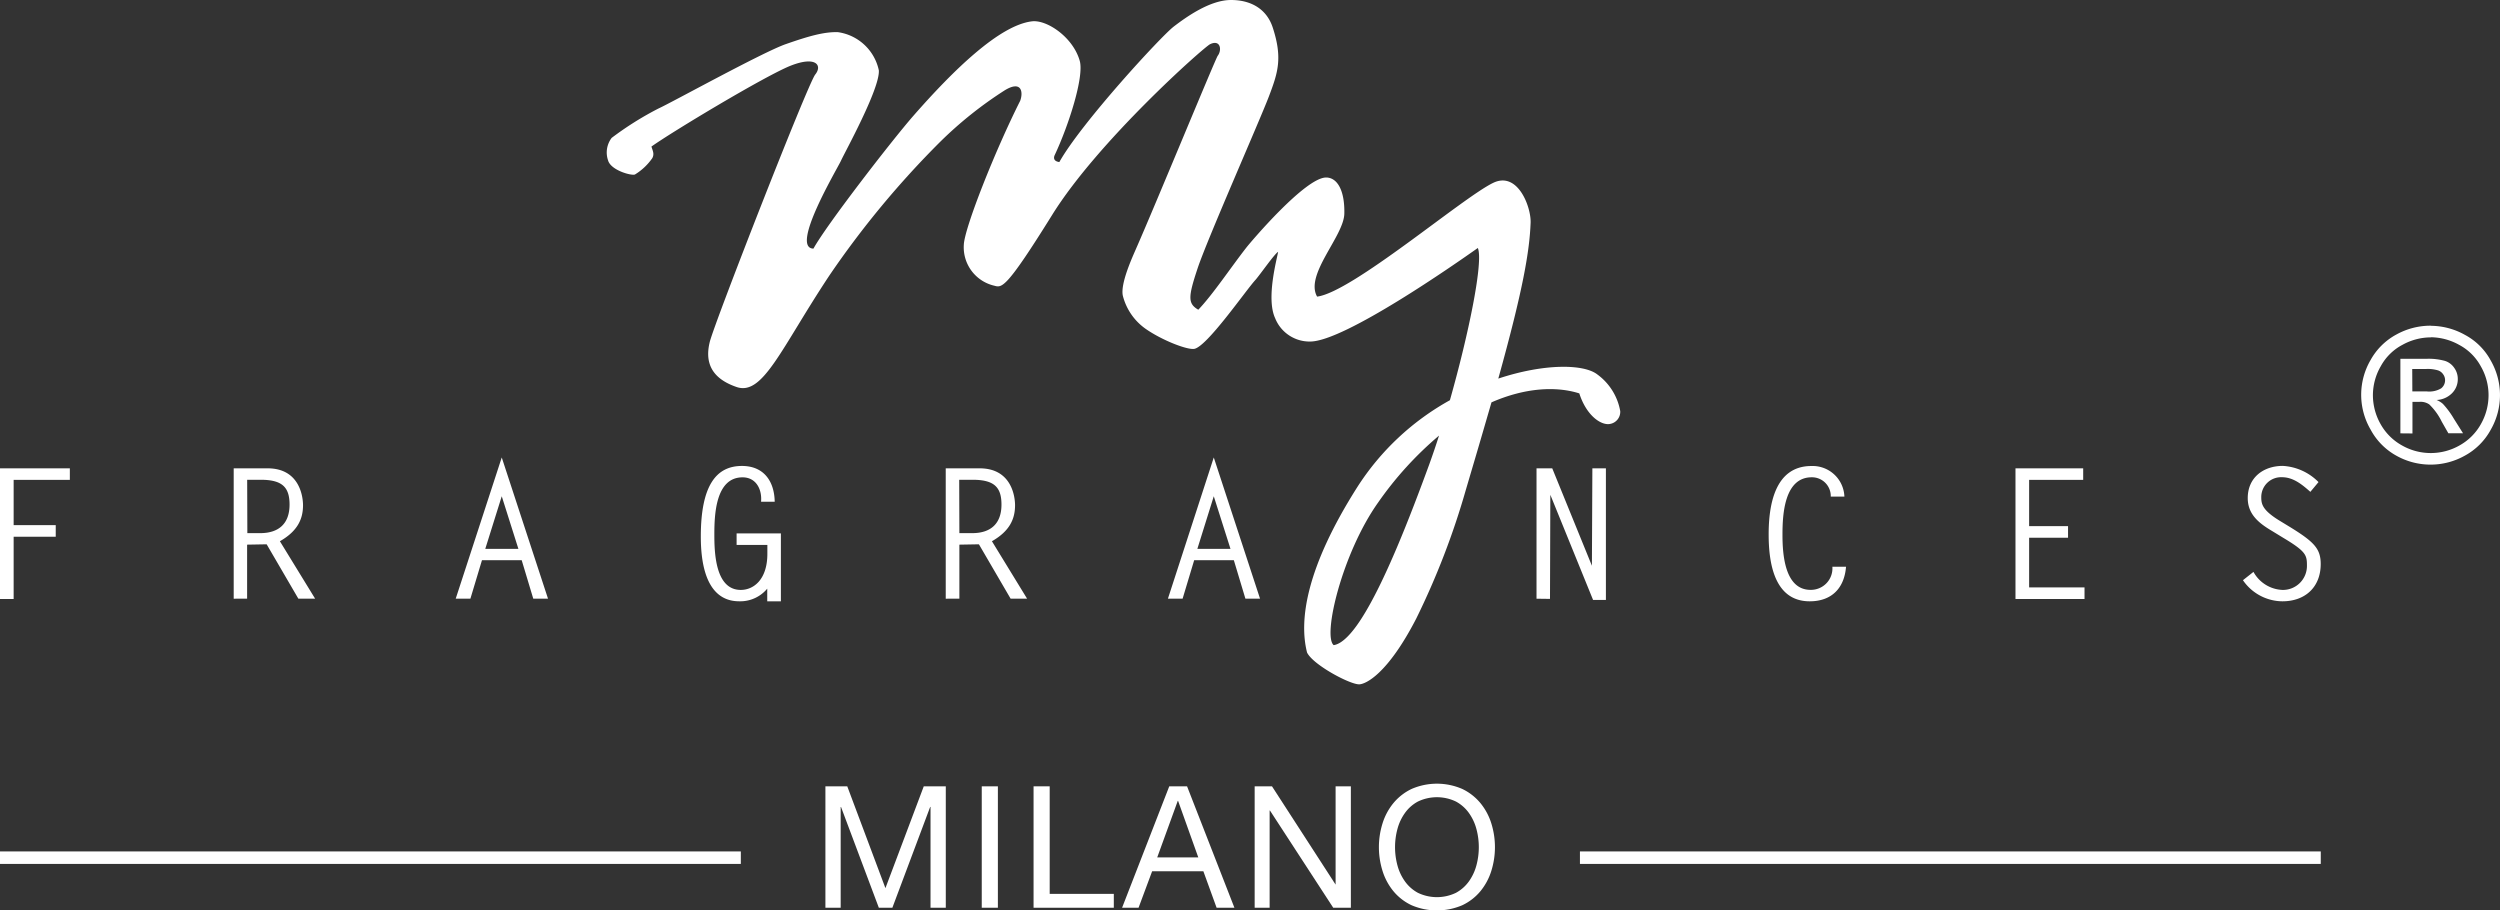 <svg xmlns="http://www.w3.org/2000/svg" viewBox="0 0 432.39 157.46"><rect x="0" y="0" width="432.39" height="157.46" fill="#333333" stroke="none"/><defs><style>.cls-1{fill:#fff;}</style></defs><title>Risorsa 1</title><g id="Livello_2" data-name="Livello 2"><g id="Layer_1" data-name="Layer 1"><path class="cls-1" d="M401,83.38l-1.41,1.69c-1.37-1.22-2.94-2.53-4.88-2.53A3.43,3.43,0,0,0,391.1,86c0,1.2.21,2.26,3.24,4.1l1.79,1.09c4.13,2.55,5.25,3.73,5.25,6.36,0,4-2.69,6.45-6.63,6.45a8.35,8.35,0,0,1-6.82-3.65l1.82-1.44a6,6,0,0,0,5,3.12A4.15,4.15,0,0,0,399,97.85c0-1.82-.12-2.45-4.08-4.82l-2-1.22c-2.22-1.32-4.16-2.85-4.16-5.66,0-3.54,2.69-5.57,6.07-5.57A9.41,9.41,0,0,1,401,83.38ZM360.3,81v2h-9.35v8h6.73v2h-6.73v8.6h9.58v2H348.59V81ZM319,85.89h-2.36a3.25,3.25,0,0,0-3.29-3.34c-4.75,0-5.06,6.44-5.06,9.92,0,3.28.34,9.55,4.86,9.55a3.72,3.72,0,0,0,3.77-4h2.36C319,101.7,316.81,104,313,104c-6.2,0-7.1-6.79-7.1-11.57,0-4.94,1-11.83,7.39-11.83A5.5,5.5,0,0,1,319,85.89Zm-53.25,17.66V81h2.72l6.86,16.85L275.41,81h2.34v22.76h-2.22l-7.39-18.18-.06,18ZM209.93,85.83l-2.84,9.1h5.73Zm0-6.71,8,24.42h-2.53l-2-6.65h-6.86l-2,6.65H202Zm-44,13.09h2.22c3.19,0,5.06-1.63,5.06-4.94,0-3-1.25-4.29-5-4.29h-2.31Zm-2.36,11.34V81h5.86c5.64,0,6.13,5.07,6.13,6.38,0,2.32-.88,4.45-4,6.23l6.08,9.93h-2.85l-5.48-9.4-3.38.06v9.34Zm-30.85-9.3H127.4v-2h7.66V104h-2.36v-2.19A6.07,6.07,0,0,1,128,104c-1.82,0-6.79-.31-6.79-11.2,0-8.92,2.72-12.21,7.11-12.21,3.82,0,5.61,2.68,5.67,6.19h-2.36c.19-2.07-.81-4.22-3.2-4.22-4.69,0-4.88,6.53-4.88,9.89,0,3.12.16,9.58,4.57,9.58,2.19,0,4.6-1.75,4.6-6.26ZM86.78,85.83l-2.85,9.1h5.73Zm0-6.71,8,24.42H92.23l-2-6.65H83.36l-2,6.65H78.82Zm-44,13.09H45c3.2,0,5.08-1.63,5.08-4.94,0-3-1.26-4.29-5-4.29H42.75Zm-2.36,11.34V81h5.86c5.64,0,6.13,5.07,6.13,6.38,0,2.32-.88,4.45-4,6.23l6.09,9.93H51.6l-5.48-9.4-3.38.06v9.34ZM12.08,81v2H2.36v7.83H9.64v2H2.36v10.77H0V81ZM255.6,42.89c-4.16,2.95-23,16.07-28.92,16.18A6.41,6.41,0,0,1,220.53,55c-1.56-3.41.31-10.15.53-11.44-.61.32-3.08,3.89-3.92,4.85-1.61,1.72-8.54,11.79-10.67,11.94-1.35.11-5.48-1.52-8.2-3.39a10,10,0,0,1-4.07-5.82c-.45-2.11,1.66-6.67,2.29-8.13,3.21-7.27,13.71-32.79,14.12-33.36.77-1,.48-2.88-1.33-2-1.14.58-19.35,16.74-27.29,29.5s-8.68,12.65-10,12.27a6.82,6.82,0,0,1-5.29-7.12c.15-2.95,5.35-16.12,9.75-24.87.55-1.49.25-3.6-2.69-1.8a68,68,0,0,0-11.15,8.9A158.83,158.83,0,0,0,143.41,47.7c-8.35,12.61-11.46,20.79-16,19.24s-5.49-4.43-4.65-7.81S139.72,14.49,141,12.89s.11-3.24-4.22-1.54-20.61,11.49-24.11,14c.24.78.53,1.27.15,2a10,10,0,0,1-3,2.83c-.64.25-4.22-.75-4.66-2.47a4.17,4.17,0,0,1,.63-3.86,55.47,55.47,0,0,1,8.07-5.07c2.22-1,18.06-9.76,22.05-11.15s6.57-2.13,9-2.07A8.44,8.44,0,0,1,152,12.17c.22,3.12-5.9,14.2-6.54,15.61S136.6,42.91,140.69,43C142.88,39,154.22,24.32,158,20c6.84-7.81,14.86-15.65,20.49-16.31,2.59-.31,7.15,2.78,8.27,6.88.74,2.76-1.9,11.06-4.34,16.25-.24.51-.16,1.08.8,1.21C187,21.28,200.81,6.28,203,4.6S209.29,0,212.9,0s6.22,1.67,7.23,4.77c1.73,5.3.89,7.81-.67,11.92s-10.67,24.73-12.33,29.73-1.69,6.08.12,7.15c2.47-2.57,5.61-7.28,8.29-10.72.87-1.11,10.21-12.12,13.81-12.15,2,0,3.25,2.35,3.16,6.26s-6.87,10.52-4.71,14.34c6-.73,25.12-17.09,30.43-19.66,4.26-2.09,6.58,4.13,6.5,6.84-.18,4.94-1.3,11.59-5.59,27,7.89-2.62,14.79-2.56,17.15-.7a10,10,0,0,1,3.94,6.33,2.13,2.13,0,0,1-1.75,2.21c-1.5.31-4.07-1.36-5.33-5.28-4-1.27-9.36-1-15.19,1.55l-1.41,4.85c-.9,3.11-1.91,6.5-3,10.2a133.18,133.18,0,0,1-8.6,22.34c-5,9.7-8.81,11.38-9.89,11.38-1.65,0-8-3.4-9-5.51-1.42-5.62-.15-14.68,8.71-28.63a44.77,44.77,0,0,1,16-15C254.05,57.64,256.59,45.21,255.6,42.89ZM235.46,107c4-6.21,8.41-17.58,11.73-26.66.56-1.55,1.14-3.24,1.7-5a60.12,60.12,0,0,0-10.54,11.58c-6.2,8.73-9.63,23.06-7.68,24.66C232.1,111.37,233.76,109.65,235.46,107Zm179.7-32.05V62.06h4.44a10.68,10.68,0,0,1,3.28.36,3.11,3.11,0,0,1,1.62,1.24,3.27,3.27,0,0,1,.59,1.88,3.42,3.42,0,0,1-1,2.47,4,4,0,0,1-2.67,1.17,3.72,3.72,0,0,1,1.1.68,14.64,14.64,0,0,1,1.89,2.56L426,74.94h-2.54l-1.14-2a10.63,10.63,0,0,0-2.17-3,2.66,2.66,0,0,0-1.67-.44h-1.23v5.47Zm2.07-7.25h2.53a4,4,0,0,0,2.45-.53,1.77,1.77,0,0,0,.68-1.43,1.7,1.7,0,0,0-.33-1,1.73,1.73,0,0,0-.89-.68,6.17,6.17,0,0,0-2.09-.24h-2.37Zm3.19-11.35a12.16,12.16,0,0,1,5.89,1.56,10.87,10.87,0,0,1,4.47,4.43,12,12,0,0,1,0,12,11.13,11.13,0,0,1-4.44,4.45,12.1,12.1,0,0,1-11.92,0A11.19,11.19,0,0,1,410,74.28a11.93,11.93,0,0,1,0-12,11.13,11.13,0,0,1,4.48-4.43A12.2,12.2,0,0,1,420.42,56.33Zm0,2a10.19,10.19,0,0,0-4.92,1.3,9.08,9.08,0,0,0-3.73,3.69,10,10,0,0,0-1.36,5,10.15,10.15,0,0,0,1.32,5,9.55,9.55,0,0,0,3.71,3.7,10.05,10.05,0,0,0,9.95,0,9.51,9.51,0,0,0,3.7-3.7,10.15,10.15,0,0,0,1.32-5,10,10,0,0,0-1.35-5,9.12,9.12,0,0,0-3.73-3.69A10.23,10.23,0,0,0,420.42,58.33Z"/><path class="cls-1" d="M146.54,136l6.6,17.61L159.77,136h3.81V157h-2.64V139.56h-.06L154.34,157H152l-6.54-17.43h-.06V157h-2.64V136Z"/><path class="cls-1" d="M172.59,136V157h-2.79V136Z"/><path class="cls-1" d="M181.55,136v18.6h11.09V157H178.76V136Z"/><path class="cls-1" d="M205.31,136,213.5,157h-3.08l-2.29-6.31h-8.86L196.92,157h-2.85L202.23,136Zm1.94,12.29-3.49-9.77h-.06l-3.55,9.77Z"/><path class="cls-1" d="M220,136l11,17H231V136h2.64V157h-3.05l-10.94-16.81h-.06V157H217V136Z"/><path class="cls-1" d="M239.12,142.4a10.38,10.38,0,0,1,1.89-3.51,9.23,9.23,0,0,1,3.14-2.44,11,11,0,0,1,8.75,0,9.26,9.26,0,0,1,3.14,2.44,10.42,10.42,0,0,1,1.89,3.51,13.79,13.79,0,0,1,0,8.24,10.42,10.42,0,0,1-1.89,3.51,9.12,9.12,0,0,1-3.14,2.42,11.14,11.14,0,0,1-8.75,0,9.08,9.08,0,0,1-3.14-2.42,10.38,10.38,0,0,1-1.89-3.51,13.79,13.79,0,0,1,0-8.24Zm2.57,7.25a8.53,8.53,0,0,0,1.29,2.77,6.61,6.61,0,0,0,2.26,2,7.6,7.6,0,0,0,6.57,0,6.62,6.62,0,0,0,2.26-2,8.58,8.58,0,0,0,1.29-2.77,12.12,12.12,0,0,0,0-6.25,8.55,8.55,0,0,0-1.29-2.77,6.59,6.59,0,0,0-2.26-2,7.6,7.6,0,0,0-6.57,0,6.58,6.58,0,0,0-2.26,2,8.5,8.5,0,0,0-1.29,2.77,12.12,12.12,0,0,0,0,6.25Z"/><rect class="cls-1" y="147.26" width="128.13" height="2.16"/><rect class="cls-1" x="273.26" y="147.26" width="128.13" height="2.16"/></g></g></svg>